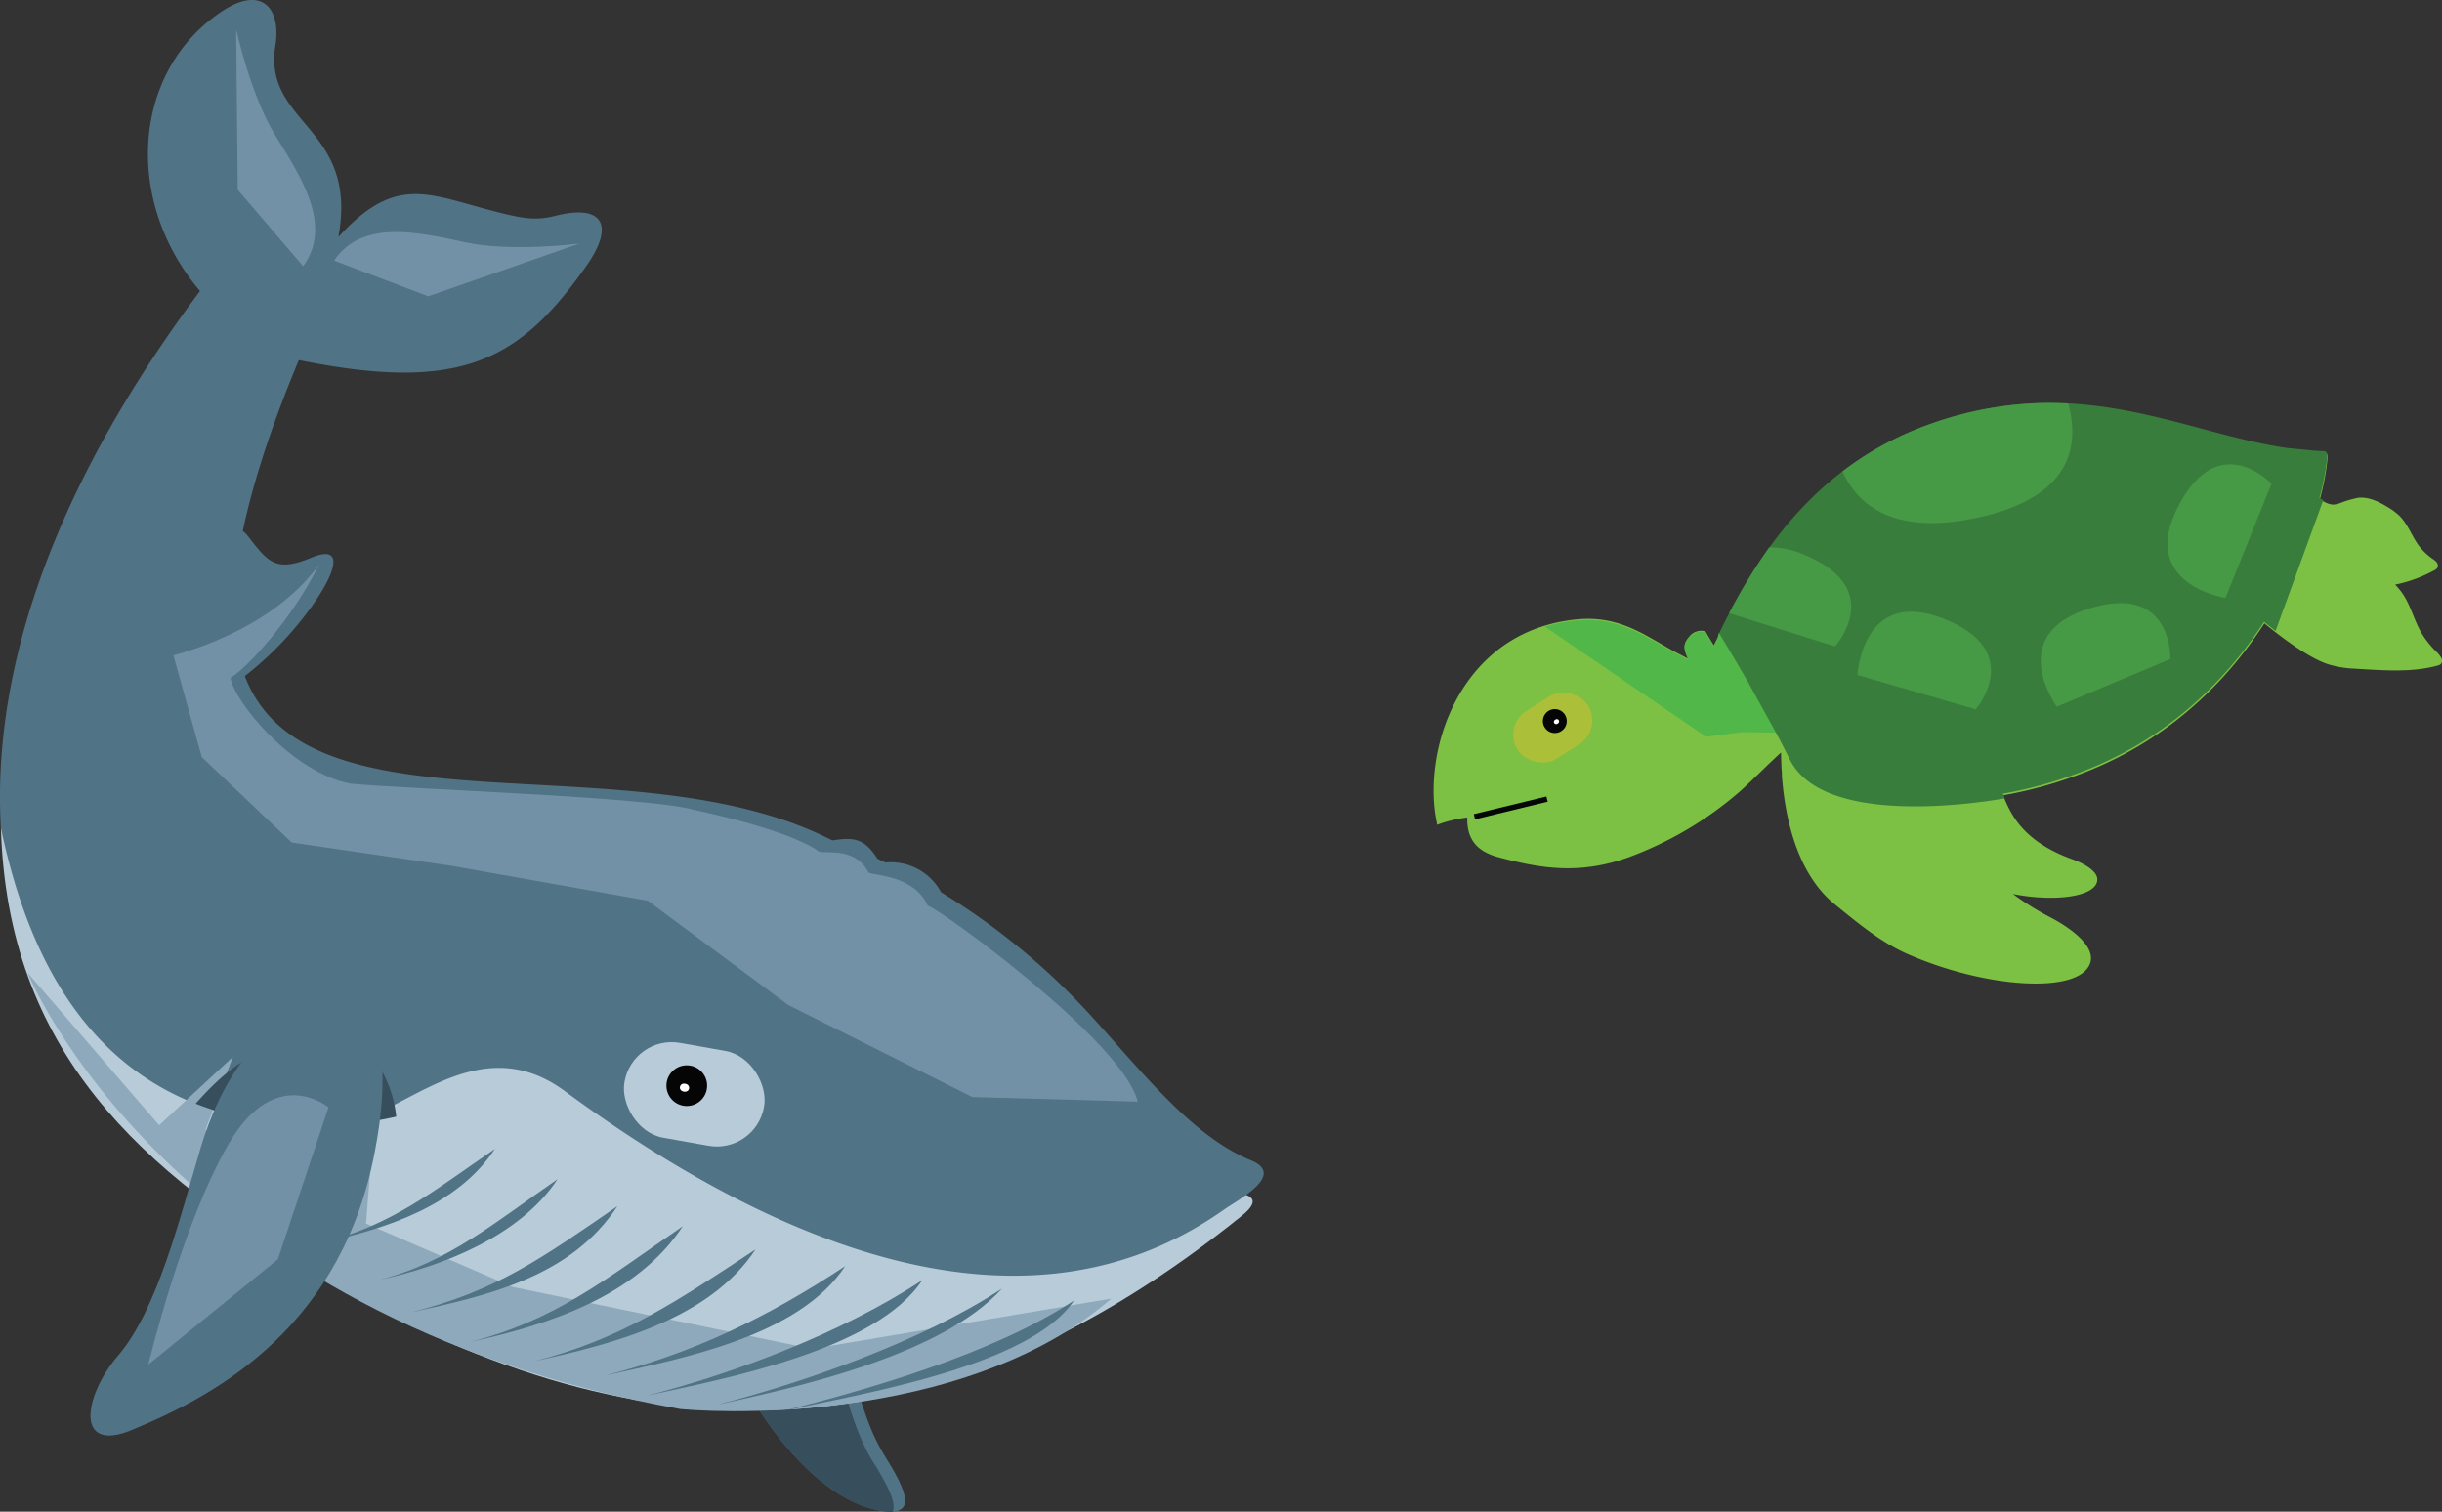 <svg xmlns="http://www.w3.org/2000/svg" viewBox="0 0 530.38 328.34"><rect x="0" y="0" width="530.38" height="328.34" fill="#333333" stroke="none"/><defs><style>.cls-1{fill:#517386;}.cls-1,.cls-2,.cls-3,.cls-7,.cls-8{fill-rule:evenodd;}.cls-2{fill:#374e5c;}.cls-3,.cls-4{fill:#b7cbd9;}.cls-5{fill:#040504;}.cls-6{fill:#fff;}.cls-7{fill:#7291a7;}.cls-8{fill:#8ea9bb;}.cls-9{fill:#7cc143;}.cls-10{fill:#abbf38;}.cls-11{fill:#040706;}.cls-12{fill:#50b748;}.cls-13{fill:#397d3c;}.cls-14{fill:#469945;}</style></defs><title>animals</title><g id="Capa_2" data-name="Capa 2"><g id="Layer_1" data-name="Layer 1"><path class="cls-1" d="M151,272.73c5.67,26.57,23.13,51.43,38.87,55.11,10.09,2.36,7.07-4,2.12-11.9-4.3-6.87-6.79-17.8-9.17-27.7C178.2,269,159.91,268.08,151,272.73Z"/><path class="cls-2" d="M151.08,273c5.71,26.48,23.12,51.21,38.81,54.88a15.19,15.19,0,0,0,4,.49c.89-2.06-1.4-6.28-4.39-11.06-4.29-6.87-6.79-17.8-9.17-27.7C176.11,272,160.53,269.71,151.08,273Z"/><path class="cls-3" d="M267.21,259c-22.71-1.2-56.38-12-73.89-15.84C136.55,224.46,48,209,.19,179.81c1.45,48.41,30.06,74.63,70.08,97.93,71.23,41.46,134.48,38.64,199.43-13.66C274.49,260.23,271.17,259.21,267.21,259Z"/><path class="cls-1" d="M180.77,182.54c4.8-.77,7-.37,9.82,4,.58.26,1.16.52,1.74.8a12.36,12.36,0,0,1,12.06,6.46,148.79,148.79,0,0,1,33.29,27.62C248,232.77,259,246.83,271.63,252c7.81,3.17-2.66,8.53-5.82,10.76-46.81,33-104.76,2.44-143.14-25.77-19.85-14.6-36.37,7.12-50,7.5C22.76,245.82,6.57,210.16.19,179.81c-2.11-36.46,13.18-76.38,43.25-116.6C26.6,43.35,28.87,15.18,48.3,2.4c8.59-5.65,12.78-.58,11.51,7.48C57.08,27.11,77.93,27.37,73.49,51.47c12.13-13.27,19-9.53,32.61-5.91,7.13,1.89,10,2.47,14.62,1.3,9.79-2.49,13.17,1.65,6.56,11C112.79,78.42,100,85.32,64.9,78.21c-6.11,14.64-10,26.86-12.17,37.12a6.43,6.43,0,0,1,1.13,1.14c4.34,5.55,5.92,7.93,13.77,4.66,7-2.91,5.69,2.7.09,10.55a73.16,73.16,0,0,1-14.55,15.17C67,182.91,137.3,160.2,180.77,182.54Z"/><rect class="cls-4" x="135.38" y="227.24" width="30.78" height="20.92" rx="10.39" ry="10.39" transform="translate(43.86 -22.69) rotate(10.06)"/><circle class="cls-5" cx="149.16" cy="235.81" r="4.42"/><ellipse class="cls-6" cx="148.67" cy="236.27" rx="0.87" ry="1.01" transform="translate(-109.94 341.36) rotate(-79.94)"/><path class="cls-7" d="M72.56,56.6,93,64.36,125.85,52.9s-14.62,1.92-24.76-.26S78.68,47.54,72.56,56.6Z"/><path class="cls-7" d="M65.84,57.82,51.63,41.22,51.3,6.42s3.15,14.41,8.62,23.21S72.3,49,65.84,57.82Z"/><path class="cls-8" d="M241.36,282.07l-65,10.91-64.95-13.43L79.49,265.76l2.75-34.38L70.85,263.27,44.64,245.38l5.93-15.8-16,14.83L6,211.3s30.16,74.78,141.83,94.76C162.06,307.33,211.75,307.71,241.36,282.07Z"/><path class="cls-1" d="M170,306.48c18.58-4.67,45.9-12.52,63.26-24C223.68,296.75,187.23,302.72,170,306.48Z"/><path class="cls-1" d="M155.5,305.16c18.57-4.67,44.77-13.8,62.13-25.28C204.39,294.48,172.75,301.4,155.5,305.16Z"/><path class="cls-1" d="M140.42,303.15c18.58-4.67,42.53-13.62,59.89-25.1C190.33,293.24,157.67,299.39,140.42,303.15Z"/><path class="cls-1" d="M131.29,298.79c18.58-4.66,34.91-12.3,52.27-23.78C173.58,290.19,148.54,295,131.29,298.79Z"/><path class="cls-1" d="M116,295.67c18.58-4.66,30.74-12.82,48.1-24.3C154.08,286.56,133.22,291.91,116,295.67Z"/><path class="cls-1" d="M102,291.51c18.58-4.67,29.72-13.79,46.3-25.18C138.31,281.52,119.25,287.74,102,291.51Z"/><path class="cls-1" d="M89.27,285.05c18.58-4.67,28.22-11.66,44.81-23.05C124.1,277.18,106.53,281.28,89.27,285.05Z"/><path class="cls-1" d="M82.35,278c15-3.77,25.34-12.66,38.74-21.87C113,268.4,96.29,275,82.35,278Z"/><path class="cls-1" d="M70.07,269.9c15-3.78,24-11.14,37.41-20.35C99.42,261.83,84,266.85,70.07,269.9Z"/><path class="cls-2" d="M28.58,310.6c-6.46,2.67-9,.53-8.94-3.36a23.57,23.57,0,0,0,9.34-.86c24-7.31,39.08-30,51-50.15"/><path class="cls-2" d="M86.05,242.54a83.8,83.8,0,0,1-13.37,1.92c-11.86.32-21.81-1.45-30.19-4.74,6.19-6.94,13.12-13,22-12.24l15.48.53C83.72,233,85.57,237.65,86.05,242.54Z"/><path class="cls-1" d="M82,223.69c2.57,11.48-.13,24.16-1,28.46-8.06,38.09-36.61,51.93-52.39,58.45-12.38,5.11-10.46-7.39-3-16.12,8.6-10,13.46-30,17.92-45C52.17,220.33,72.44,212.14,82,223.69Z"/><path class="cls-7" d="M32.22,296.38l28.13-22.86,11-33s-11.51-9.59-21.7,7.95S32.22,296.38,32.22,296.38Z"/><path class="cls-7" d="M247.1,239.28l-35.92-1-40-20-30.48-22.64L98,188.05,63.36,183,43.82,164.43l-6.16-22.1s21-4.89,31.63-19.7c-5.83,11.89-15.68,22.53-19.23,24.59.71,5,13.32,20.68,26.18,23,13.05,1.24,64.78,2.88,74.37,5.66,0,0,20.42,4.12,27.33,9.12,2.16.38,7.95-.85,10.71,4.54,1.48.7,9.92.62,12.84,7.17C203.65,197.06,243.92,226.12,247.1,239.28Z"/><path class="cls-9" d="M502.9,98.24l1.91.09a.74.74,0,0,1,.71.77l0,.43v0a50.93,50.93,0,0,1-1.69,9l1.08.52a4.45,4.45,0,0,0,1.65.54,2.16,2.16,0,0,0,.36,0,5.07,5.07,0,0,0,.68-.11l.4-.11a24.91,24.91,0,0,1,4.11-1.24c2.33-.27,4.58.84,6.57,2.07a13.86,13.86,0,0,1,2.49,1.87c1.88,1.88,2.71,4.56,4.33,6.66a13.23,13.23,0,0,0,2.84,2.65,3.75,3.75,0,0,1,.92.81,1.09,1.09,0,0,1,.1,1.16,1.57,1.57,0,0,1-.55.47,30.52,30.52,0,0,1-8.61,3.17,14.38,14.38,0,0,1,1.26,1.45c2.1,2.78,2.76,6.18,4.51,9.13a20,20,0,0,0,3.2,4,5.52,5.52,0,0,1,1,1.23,1.23,1.23,0,0,1,0,1.39,1.56,1.56,0,0,1-.77.38c-5.12,1.42-10.8,1.1-16.35.77l-2.63-.16a22.51,22.51,0,0,1-4.17-.73c-2.91-.74-7.07-3.34-11.24-6.52-1.08-.82-2.15-1.67-3.2-2.54-8.54,13.19-21.79,26.34-41.66,33.35a91.91,91.91,0,0,1-15.07,4c.09.21.17.42.25.63l0,.06a28.14,28.14,0,0,0,1.44,3c.1.18.21.36.32.54l.39.62C440.37,182,445,184.8,450,186.6c2.15.77,6,2.59,5.47,4.88-.74,3.38-9.42,4.43-18.28,2.7a60.68,60.68,0,0,0,8.17,5.09c3.66,1.9,10,6.08,8.58,10-2.43,6.68-22.55,5.46-39.67-2.07-5.76-2.54-10.76-6.7-15.81-10.81-5.73-4.67-8.85-12.13-10.39-19.91-.13-.67-.25-1.33-.36-2-.14-.83-.25-1.65-.36-2.48-.06-.49-.11-1-.16-1.48-.07-.66-.13-1.32-.18-2l0-.48c0-.24,0-.47-.05-.71-.08-1.32-.12-2.62-.13-3.88-1,.88-2,1.86-3.08,2.88l-1.08,1.05c-1.55,1.51-3.12,3-4.6,4.37a77.86,77.86,0,0,1-24.38,14.47c-10.83,3.87-19.22,2.36-28.15,0-4.21-1.12-6.93-3.38-6.87-8.46a1.27,1.27,0,0,0,0-.2,28.7,28.7,0,0,0-6.46,1.56.1.1,0,0,1-.13-.07,2,2,0,0,1,0-.24c-3.36-15.33,4.69-41.74,30.32-44.27,9.72-1,15.58,4,21.84,7.29.93.48,1.75.92,2.51,1.28-.17-.35-.31-.67-.43-1-.77-1.88-.41-2.68.72-4s3.2-1.29,3.48-.78l0,0c.34.6.91,1.6,1.72,2.88l.87-1.75h0l.84-1.68a130.44,130.44,0,0,1,10.15-17.26c.58-.81,1.18-1.62,1.79-2.42a83.77,83.77,0,0,1,5.82-6.83c.69-.73,1.41-1.45,2.14-2.16a69.61,69.61,0,0,1,26.05-16,76.91,76.91,0,0,1,23.18-4.33c14.33-.42,26.67,3.31,38.52,6.43,3.33.88,6.62,1.71,9.91,2.38,1.75.36,3.49.67,5.24.93Z"/><rect class="cls-10" x="328.21" y="151.87" width="18.07" height="12.28" rx="6.1" ry="6.1" transform="translate(706.52 109.65) rotate(147.43)"/><circle class="cls-5" cx="337.69" cy="156.62" r="2.6"/><ellipse class="cls-6" cx="338.06" cy="156.76" rx="0.59" ry="0.51" transform="translate(-31.23 206.62) rotate(-32.57)"/><rect class="cls-11" x="320" y="174.93" width="16.23" height="1.16" transform="translate(688.38 268.6) rotate(166.35)"/><path class="cls-12" d="M364.17,142c.93.49,1.75.93,2.51,1.29-.16-.35-.31-.67-.43-1-.77-1.88-.41-2.69.73-4s3.19-1.29,3.47-.79l0,0c.34.6.91,1.6,1.72,2.88l.87-1.75v0s.29-1.21.31-1.24L386,159.13l-7.75-.1-7.7,1-35-23.93a36.14,36.14,0,0,1,6.79-1.32C352.05,133.81,357.91,138.77,364.17,142Z"/><path class="cls-13" d="M388.75,165c-1-2-2.09-4.12-3.2-6.21l-.29-.52-5.47-9.85c-2.31-4-4.54-7.79-6.41-10.87l.46-.93A129.81,129.81,0,0,1,384,119.33c.58-.81,1.17-1.62,1.79-2.43a82,82,0,0,1,5.82-6.82c.69-.73,1.41-1.45,2.14-2.16a69.62,69.62,0,0,1,26.05-16A77.22,77.22,0,0,1,443,87.55c14.33-.41,26.67,3.32,38.52,6.44,3.33.87,6.62,1.7,9.91,2.38,1.75.36,3.49.67,5.24.93l6.16.6,1.91.1a.73.73,0,0,1,.71.77l0,.43v0a50.86,50.86,0,0,1-1.69,9l.84.41-10.37,28.44c-.83-.65-1.67-1.32-2.49-2-8.54,13.18-21.79,26.34-41.66,33.34a91,91,0,0,1-15.07,4l.25.63,0,.06c0,.11.09.22.14.34C426.23,175,395.68,178.9,388.75,165Z"/><path class="cls-14" d="M493.35,105.07l-10,24.81s-19.08-2.91-10.24-19.95S493.35,105.07,493.35,105.07Z"/><path class="cls-14" d="M471.38,143.15,446.72,153.5s-11.37-15.59,6.95-21.31S471.38,143.15,471.38,143.15Z"/><path class="cls-14" d="M429.11,154.08l-25.69-7.47s1-19.27,18.81-12.2S429.11,154.08,429.11,154.08Z"/><path class="cls-14" d="M392.09,120.58c17.69,7.45,6.46,19.81,6.46,19.81l-23-7.2a117.71,117.71,0,0,1,8.4-13.86l.33-.45A18.68,18.68,0,0,1,392.09,120.58Z"/><path class="cls-14" d="M430.64,112.18c-19.45,4.6-27.31-2.72-30.47-9.8a69.25,69.25,0,0,1,19.62-10.5A77.22,77.22,0,0,1,443,87.55c2.1-.06,4.16,0,6.18.08C451.6,96.23,450.41,107.5,430.64,112.18Z"/></g></g></svg>